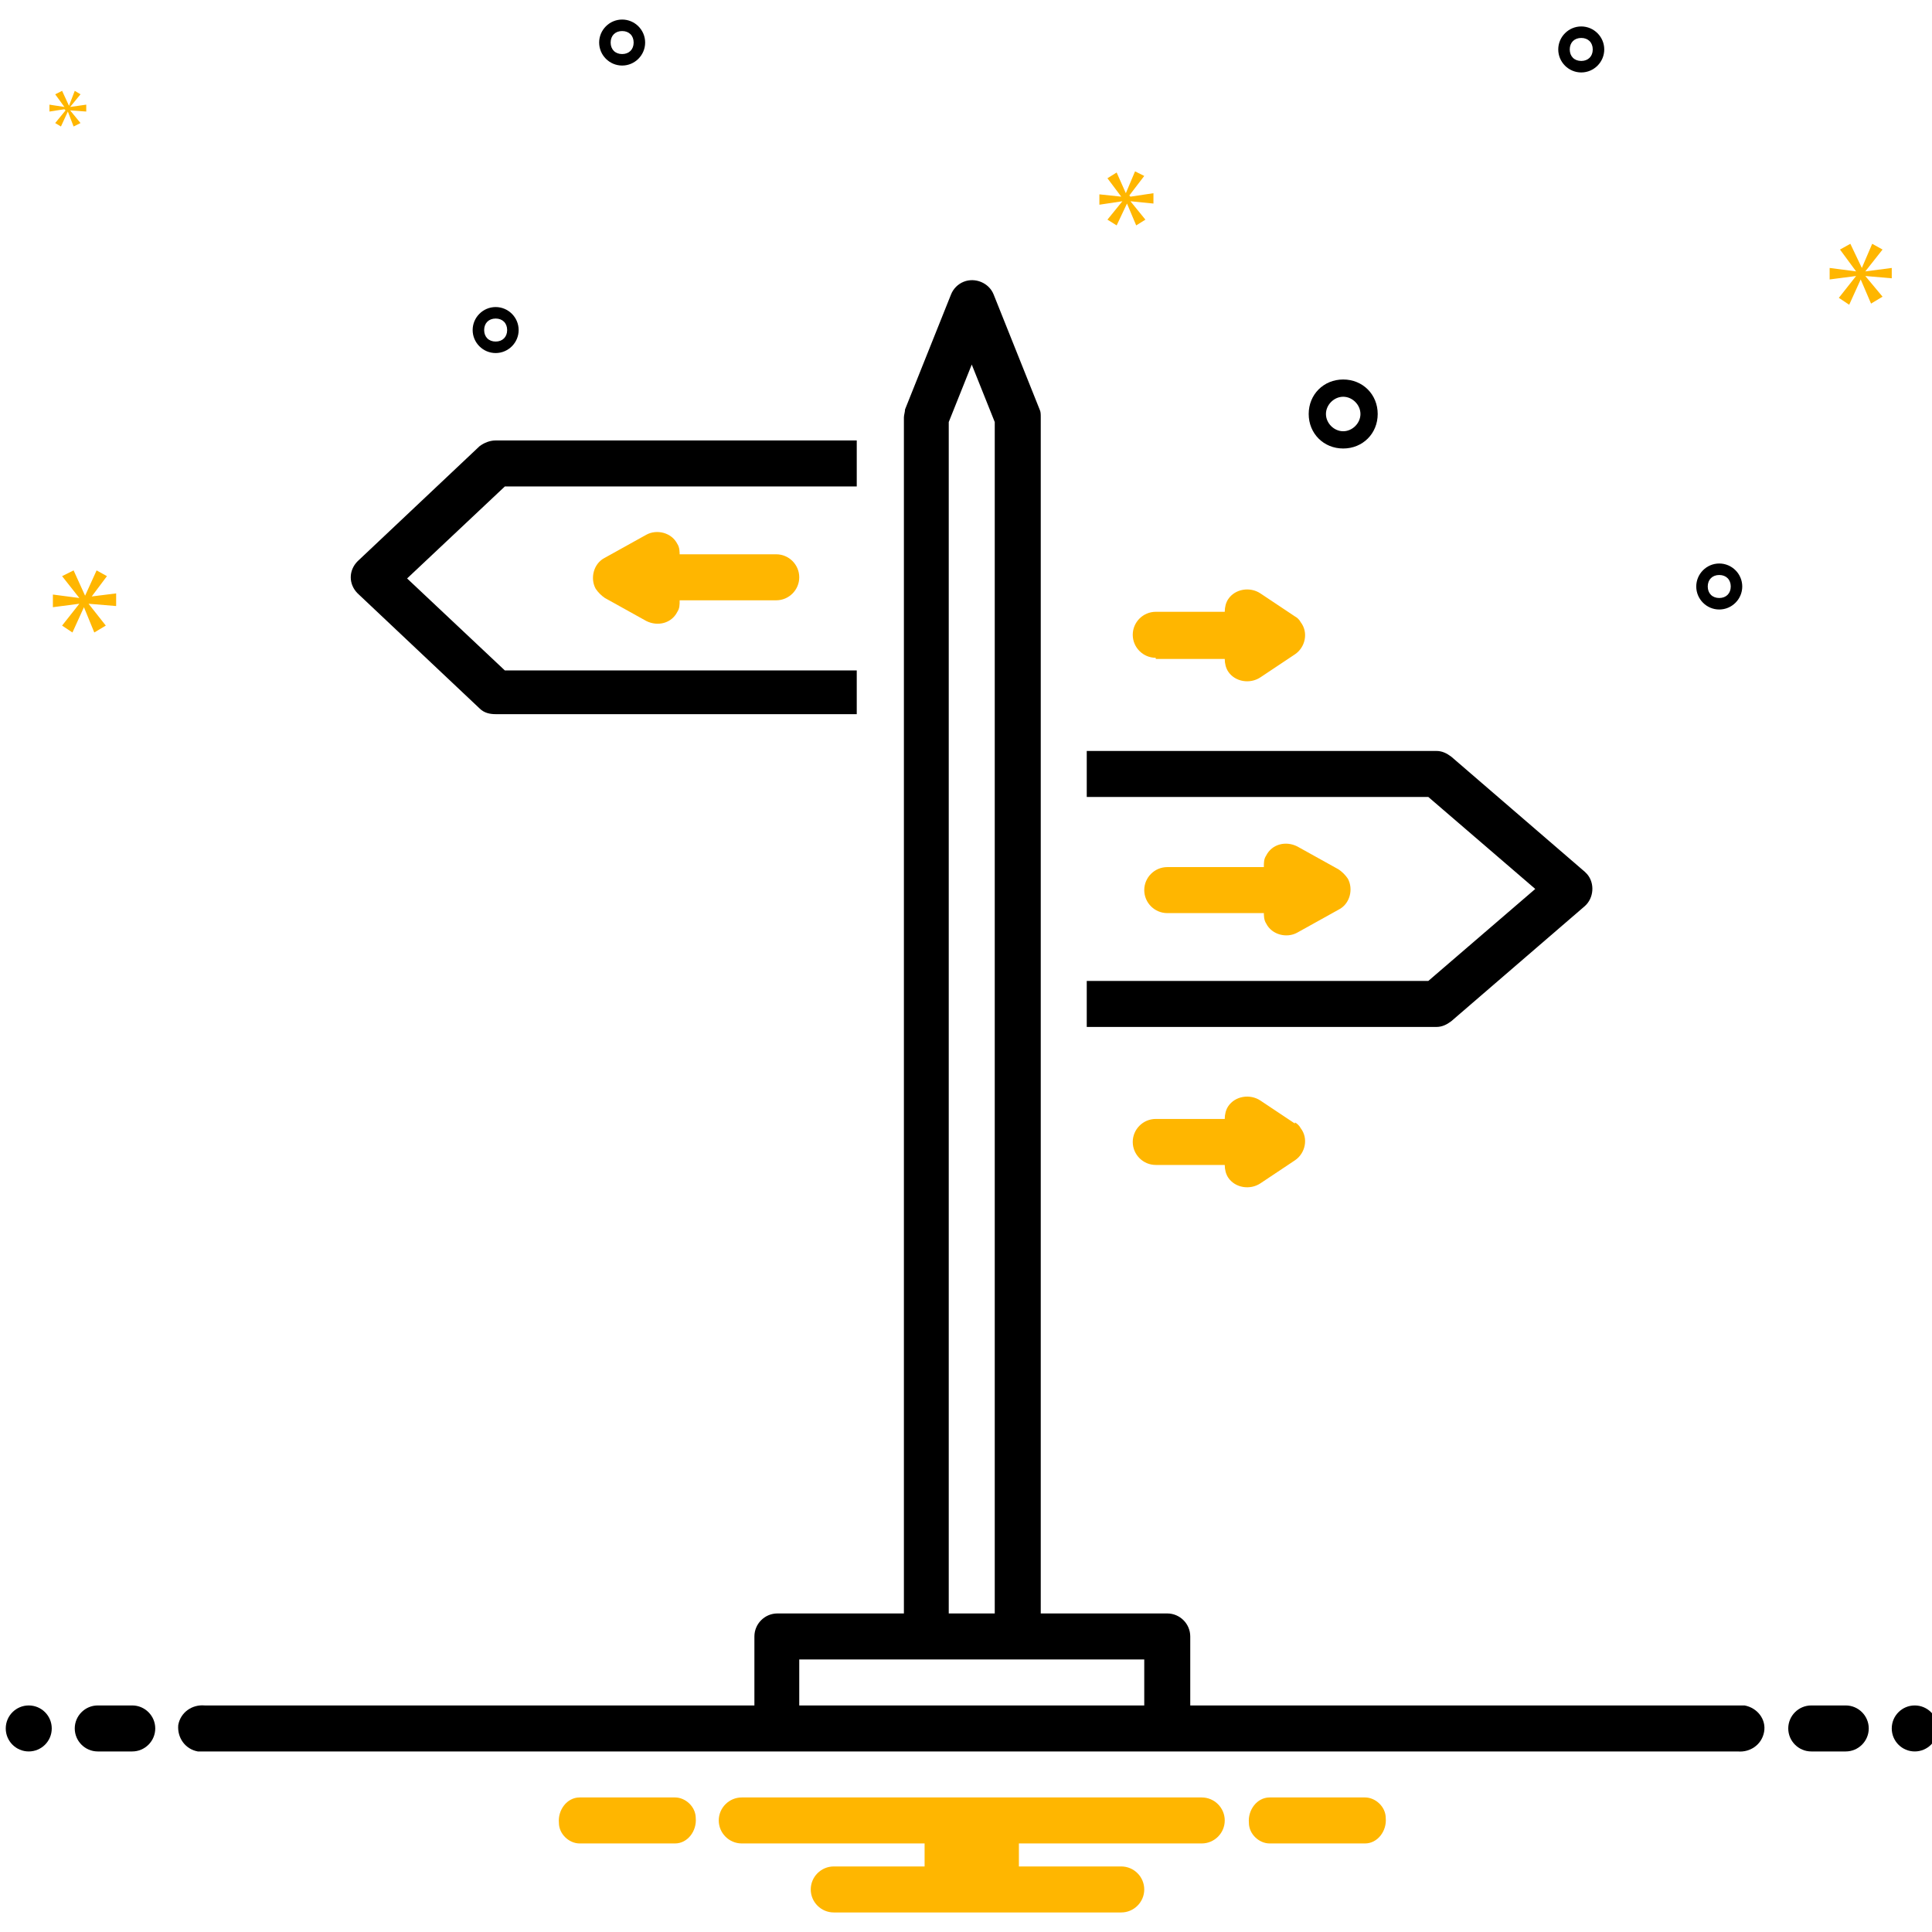 <?xml version="1.0" encoding="UTF-8"?>
<svg id="Layer_1" xmlns="http://www.w3.org/2000/svg" version="1.1" viewBox="0 0 168 168">
  <!-- Generator: Adobe Illustrator 29.2.1, SVG Export Plug-In . SVG Version: 2.1.0 Build 116)  -->
  <defs>
    <style>
      .st0 {
        fill: #ffb600;
      }
    </style>
  </defs>
  <path d="M137.8,75.8l-11.6-10c-.4-.3-.8-.5-1.3-.5h-30.4v4h29.7l9.3,8-9.3,8h-29.7v4h30.4c.5,0,.9-.2,1.3-.5l11.6-10c.8-.7.9-2,.2-2.8,0,0-.1-.1-.2-.2Z"/>
  <path d="M74.5,58.3h-30.6l-8.5-8,8.5-8h30.6v-4h-31.4c-.5,0-1,.2-1.4.5l-10.6,10c-.8.8-.8,2,0,2.8,0,0,0,0,0,0l10.6,10c.4.4.9.5,1.4.5h31.4v-4Z"/>
  <path class="st0" d="M109.9,79.3c0,.3,0,.7.2,1,.5,1,1.8,1.3,2.7.8l3.6-2c1-.5,1.3-1.8.8-2.7-.2-.3-.5-.6-.8-.8l-3.6-2c-1-.5-2.2-.2-2.7.8,0,0,0,0,0,0-.2.3-.2.6-.2,1h-8.4c-1.1,0-2,.9-2,2s.9,2,2,2h8.4Z"/>
  <path class="st0" d="M59.1,48.3c0-.3,0-.7-.2-1-.5-1-1.8-1.3-2.7-.8h0s-3.6,2-3.6,2c-1,.5-1.3,1.8-.8,2.7.2.3.5.6.8.8l3.6,2c1,.5,2.2.2,2.7-.8.2-.3.2-.6.2-1h8.4c1.1,0,2-.9,2-2s-.9-2-2-2h-8.4Z"/>
  <path class="st0" d="M100.5,57.3h6c0,.4.1.8.3,1.1.6.9,1.9,1.1,2.8.5l3-2c.9-.6,1.2-1.9.5-2.8-.1-.2-.3-.4-.5-.5l-3-2c-.9-.6-2.2-.4-2.8.5-.2.3-.3.7-.3,1.1h-6c-1.1,0-2,.9-2,2s.9,2,2,2Z"/>
  <path class="st0" d="M112.6,97.7l-3-2c-.9-.6-2.2-.4-2.8.5-.2.3-.3.7-.3,1.1h-6c-1.1,0-2,.9-2,2s.9,2,2,2h6c0,.4.1.8.3,1.1.6.9,1.9,1.1,2.8.5l3-2c.9-.6,1.2-1.9.5-2.8-.1-.2-.3-.4-.5-.5Z"/>
  <g>
    <path d="M116.8,39c1.7,0,3-1.3,3-3s-1.3-3-3-3-3,1.3-3,3c0,1.7,1.3,3,3,3ZM116.8,34.5c.8,0,1.5.7,1.5,1.5s-.7,1.5-1.5,1.5-1.5-.7-1.5-1.5c0-.8.7-1.5,1.5-1.5Z"/>
    <path d="M149.5,49c-1.1,0-2,.9-2,2s.9,2,2,2,2-.9,2-2c0-1.1-.9-2-2-2ZM149.5,52c-.6,0-1-.4-1-1s.4-1,1-1,1,.4,1,1c0,.6-.4,1-1,1Z"/>
    <path d="M54.1,1.7c-1.1,0-2,.9-2,2s.9,2,2,2,2-.9,2-2h0c0-1.1-.9-2-2-2ZM54.1,4.7c-.6,0-1-.4-1-1s.4-1,1-1,1,.4,1,1c0,.6-.4,1-1,1Z"/>
    <path d="M137.5,2.3c-1.1,0-2,.9-2,2s.9,2,2,2,2-.9,2-2c0-1.1-.9-2-2-2ZM137.5,5.3c-.6,0-1-.4-1-1s.4-1,1-1,1,.4,1,1c0,.6-.4,1-1,1Z"/>
    <path d="M45.1,28.7c0-1.1-.9-2-2-2s-2,.9-2,2,.9,2,2,2c1.1,0,2-.9,2-2ZM42.1,28.7c0-.6.4-1,1-1s1,.4,1,1-.4,1-1,1c-.6,0-1-.4-1-1Z"/>
  </g>
  <path class="st0" d="M7.8,52.1l1.5-2-.9-.5-1,2.2h0l-1-2.2-1,.5,1.5,1.9h0s-2.3-.3-2.3-.3v1.1l2.3-.3h0s-1.5,1.9-1.5,1.9l.9.6,1-2.2h0l.9,2.2,1-.6-1.5-1.9h0s2.4.2,2.4.2v-1.1l-2.4.3h0Z"/>
  <path class="st0" d="M5.7,9.6l-.9,1.1.5.3.6-1.3h0l.5,1.3.6-.3-.9-1.1h0s1.4.1,1.4.1v-.6l-1.4.2h0s.9-1.1.9-1.1l-.5-.3-.5,1.3h0l-.6-1.3-.6.3.8,1.1h0s-1.3-.2-1.3-.2v.6l1.3-.2h0Z"/>
  <path class="st0" d="M164.5,24.3v-1l-2.3.3h0s1.5-1.9,1.5-1.9l-.9-.5-.9,2.1h0l-1-2.1-.9.5,1.4,1.9h0s-2.3-.3-2.3-.3v1l2.3-.3h0s-1.5,1.9-1.5,1.9l.9.6,1-2.2h0l.9,2.1,1-.6-1.5-1.8h0s2.3.2,2.3.2Z"/>
  <path class="st0" d="M98.2,17l1.3-1.7-.8-.4-.8,1.9h0l-.8-1.8-.8.5,1.2,1.6h0s-1.9-.2-1.9-.2v.9l2-.3h0s-1.3,1.6-1.3,1.6l.8.5.9-1.9h0l.8,1.9.8-.5-1.3-1.6h0s2,.2,2,.2v-.9l-2,.3h0Z"/>
  <circle cx="2.5" cy="150.3" r="2"/>
  <path d="M11.5,148.3h-3c-1.1,0-2,.9-2,2s.9,2,2,2h3c1.1,0,2-.9,2-2s-.9-2-2-2Z"/>
  <path d="M160.5,148.3h-3c-1.1,0-2,.9-2,2s.9,2,2,2h3c1.1,0,2-.9,2-2s-.9-2-2-2Z"/>
  <circle cx="166.5" cy="150.3" r="2"/>
  <path class="st0" d="M118.7,156.3h-8.3c-1.1,0-1.9,1.1-1.8,2.2,0,1,.9,1.8,1.8,1.8h8.3c1.1,0,1.9-1.1,1.8-2.2,0-1-.9-1.8-1.8-1.8Z"/>
  <path class="st0" d="M58.7,156.3h-8.3c-1.1,0-1.9,1.1-1.8,2.2,0,1,.9,1.8,1.8,1.8h8.3c1.1,0,1.9-1.1,1.8-2.2,0-1-.9-1.8-1.8-1.8Z"/>
  <path class="st0" d="M104.5,156.3h-40c-1.1,0-2,.9-2,2s.9,2,2,2h15.9v2h-7.9c-1.1,0-2,.9-2,2s.9,2,2,2h25c1.1,0,2-.9,2-2s-.9-2-2-2h-8.9v-2h15.9c1.1,0,2-.9,2-2s-.9-2-2-2Z"/>
  <path d="M151.2,148.3h-47.7v-6c0-1.1-.9-2-2-2h-11V36.3c0-.3,0-.5-.1-.7l-4-10c-.4-1-1.6-1.5-2.6-1.1-.5.2-.9.6-1.1,1.1l-4,10c0,.2-.1.5-.1.7v104h-11c-1.1,0-2,.9-2,2v6H17.8c-1.1-.1-2.1.6-2.3,1.7-.1,1.1.6,2.1,1.7,2.3.2,0,.3,0,.5,0h133.4c1.1.1,2.1-.6,2.3-1.7s-.6-2.1-1.7-2.3c-.2,0-.3,0-.5,0ZM82.5,36.7l2-5,2,5v103.6h-4V36.7ZM69.5,148.3v-4h30v4h-30Z"/>
</svg>